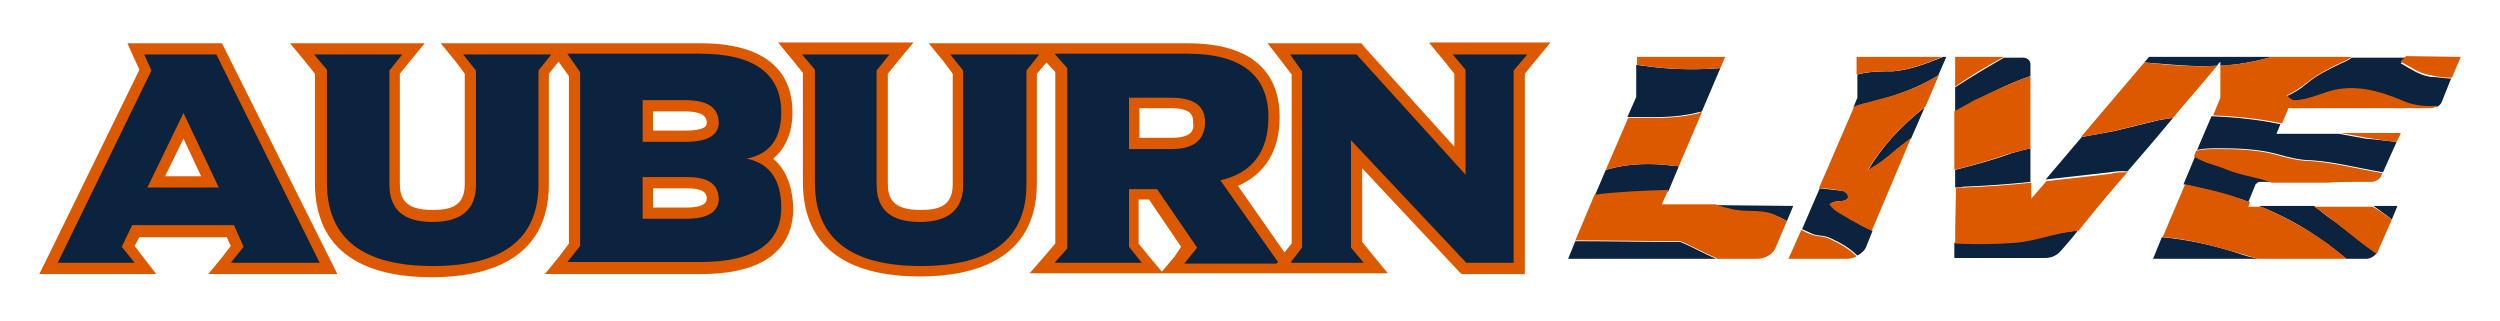 <?xml version="1.0" encoding="utf-8"?>
<!-- Generator: Adobe Illustrator 25.4.1, SVG Export Plug-In . SVG Version: 6.00 Build 0)  -->
<svg version="1.1" id="Layer_1" xmlns="http://www.w3.org/2000/svg" xmlns:xlink="http://www.w3.org/1999/xlink" x="0px" y="0px"
	 viewBox="0 0 312 40" style="enable-background:new 0 0 312 40;" xml:space="preserve">
<style type="text/css">
	.st0{fill:#DD5900;}
	.st1{fill:#0C2340;}
</style>
<g>
	<g>
		<g>
			<path class="st0" d="M178.4,5.4l1.9,2.3l1.2,1.5v9.1L170.3,5.9l-0.4-0.5h-11.7l1.7,2.2l1.3,1.7v21.1l-0.9,1.1l-5.8-8.3
				c3.4-1.5,5.2-4.4,5.2-8.6s-2-9.2-11.5-9.2h-32.3l1.8,2.2l1.2,1.6V23c0,2.9-2,3.2-4.1,3.2c-3.5,0-4-1.6-4-3.3V9.2l1.3-1.6l1.9-2.3
				H97.1l1.9,2.3l1.2,1.5v13.6c0,9.8,7.9,11.8,14.6,11.8c6.6,0,14.6-2,14.6-11.6V9.2l1.2-1.4l1.1,1.2v21.4l-1.2,1.4l-2,2.3h33.6l0,0
				h11.1l-1.9-2.3l-1.3-1.6V21l12,12.8l0.4,0.4h7.9v-25l1.3-1.6l1.9-2.3H178.4z M146.6,32l-1.6,1.9l-1.6-1.9l-1.3-1.6v-5.5h1.3
				l4,5.9L146.6,32z M146.2,17.2h-4v-3.7h3.9c2.8,0,2.8,1.1,2.8,1.8C149,16,149,17.2,146.2,17.2z"/>
		</g>
		<g>
			<path class="st0" d="M26,34.2h16.1l-1-2l-13-26l-0.4-0.8H15.9l0.9,2l0.6,1.3L5.9,32.2l-1,2h14.6L17.8,32l-1-1.3l0.6-1.1h10.9
				l0.5,1.1l-1,1.3L26,34.2z M20.6,22l2.3-4.7l2.2,4.7H20.6z"/>
		</g>
		<g>
			<path class="st0" d="M96.5,19.8c1.3-1.1,2.4-2.9,2.4-5.8c0-3.9-2-8.6-11.5-8.6H55l1.8,2.2L58,9.2V23c0,2.9-2,3.2-4.1,3.2
				c-3.5,0-4-1.6-4-3.3V9.2l1.3-1.6L53,5.4H36.2l1.9,2.3l1.2,1.5v13.6c0,9.8,7.9,11.8,14.6,11.8c6.6,0,14.6-2,14.6-11.6V9.2l1.2-1.5
				L71,9.5v20.9L69.8,32L68,34.2h19.5C97,34.2,99,29.7,99,26C98.9,22.9,97.9,21,96.5,19.8z M85.6,25.9h-4.1v-2.4h4.2
				c2.5,0,2.5,0.9,2.5,1.3C88.2,25.9,86.2,25.9,85.6,25.9z M85.5,16.3h-4v-2.4h3.9c2.8,0,2.8,1,2.8,1.5
				C88.2,16.2,86.5,16.3,85.5,16.3z"/>
		</g>
	</g>
	<g>
		<polygon class="st1" points="190.6,6.8 188.9,8.8 188.9,32.8 183,32.8 168.6,17.5 168.6,30.9 170.2,32.8 161.2,32.8 161.1,32.7 
			162.5,30.9 162.5,8.9 161,6.8 169.3,6.8 182.9,21.8 182.9,8.7 181.3,6.8 		"/>
		<path class="st1" d="M39.9,32.8L27,6.8h-9l0.9,2L7.2,32.8h9.6l-1.6-2l1.3-2.7h12.7l1.2,2.7l-1.6,2H39.9z M18.4,23.4l4.5-9.3
			l4.4,9.3H18.4z"/>
		<path class="st1" d="M68.8,6.8l-1.6,2V23c0,6.8-4.4,10.2-13.2,10.2s-13.2-3.5-13.2-10.4V8.7l-1.6-1.9h11l-1.6,2v14.2
			c0,3.2,1.8,4.7,5.4,4.7c3.6,0,5.4-1.6,5.4-4.6V8.8l-1.6-2H68.8z"/>
		<path class="st1" d="M93.2,19.8c2.9-0.6,4.3-2.5,4.3-5.8c0-4.8-3.4-7.3-10.1-7.3H70.8l1.6,2.3v21.7l-1.6,2h16.6
			c6.7,0,10.1-2.3,10.1-6.8C97.5,22.5,96.1,20.4,93.2,19.8z M85.6,27.3h-5.4v-5.2h5.6c2.6,0,3.9,0.9,3.9,2.8
			C89.6,26.5,88.3,27.3,85.6,27.3z M85.5,17.7h-5.3v-5.2h5.3c2.8,0,4.2,0.9,4.2,2.9C89.6,16.9,88.3,17.7,85.5,17.7z"/>
		<path class="st1" d="M129.7,6.8l-1.6,2V23c0,6.8-4.4,10.2-13.2,10.2s-13.2-3.5-13.2-10.4V8.7l-1.6-1.9H111l-1.6,2v14.2
			c0,3.2,1.8,4.7,5.4,4.7s5.4-1.6,5.4-4.6V8.8l-1.6-2H129.7z"/>
		<path class="st1" d="M152.3,22.5c4-0.9,6-3.6,6-7.9c0-5.2-3.4-7.9-10.1-7.9h-16.6l1.6,1.8V31l-1.6,1.8h10.9l-1.6-2v-7.2h3.5l5,7.3
			l-1.6,2h11.5l0.2-0.2L152.3,22.5z M146.2,18.6h-5.3v-6.4h5.3c2.8,0,4.2,1,4.2,3.1C150.3,17.5,149,18.6,146.2,18.6z"/>
	</g>
</g>
<g>
	<g>
		<path class="st1" d="M281.8,32.3h-13.1l1.1-2.7c3.3,0.3,6.4,1,9.5,2C280.1,31.9,280.9,32.1,281.8,32.3z"/>
		<path class="st1" d="M299.2,25.7l-0.7,1.7c-0.7-0.6-1.5-1.1-2.3-1.7H299.2z"/>
		<path class="st1" d="M305.9,9.8l-1.2,3c-0.1,0.2-0.3,0.4-0.5,0.5c-1.6,0.1-3.1,0-4.5-0.7c-2.6-1.1-5.4-1.9-8.3-1.3
			c-1.7,0.4-3.4,1.3-5.1,1.3c-0.4,0-0.8-0.4-0.9-0.6c0.9-0.4,1.7-0.9,2.4-1.5c1.3-1.1,2.9-1.9,4.4-2.6c0.5-0.2,0.9-0.4,1.3-0.7h6.8
			c-0.3,0.3-0.5,0.5-0.7,0.7c1.1,0.6,2.3,1.5,3.8,1.7C304.2,9.6,305.1,9.8,305.9,9.8z"/>
		<path class="st1" d="M296.6,31.6c-0.3,0.4-0.8,0.7-1.3,0.7h-2.5c-0.8-0.7-1.7-1.4-2.6-2c-2.5-1.9-5.3-3.4-8.3-4.6h6.9
			c1,0.8,2,1.6,3.1,2.3C293.5,29.2,295,30.5,296.6,31.6z"/>
		<path class="st1" d="M283.8,22.7H282c-0.2,0-0.4,0.2-0.5,0.3l-0.9,2.2c-0.5-0.2-1-0.4-1.5-0.5c-2.1-0.7-4.4-1.2-6.6-1.7l1.5-3.6
			c1.3,0.9,2.8,1.1,3.9,1.6C279.9,21.8,282,22.1,283.8,22.7z"/>
		<path class="st1" d="M299.1,17.7l-1.7,3.8c-3-0.5-6-1.3-8.9-1.5c-1.5,0-3-0.4-4.4-0.8c-2.3-0.6-4.7-0.7-7.2-0.7
			c-0.8,0-1.8,0-2.7,0.2l1.8-4.2c2.3,0.1,4.7,0.3,7,0.7c0.6,0.1,1.1,0.2,1.6,0.3l-0.5,1.2h7.8c1.1,0.2,2.2,0.4,3.3,0.6
			C296.6,17.4,297.9,17.6,299.1,17.7z"/>
		<path class="st1" d="M283.5,7.1c-1.3,0.4-2.8,0.7-4.2,0.9c-0.8,0.1-1.5,0.2-2.2,0.2V7.7c-0.2,0.2-0.3,0.3-0.4,0.5
			c-3,0.2-6.1-0.2-9.1-0.4l0.6-0.7L283.5,7.1L283.5,7.1L283.5,7.1z"/>
		<path class="st1" d="M259.3,28.8c-0.6,0.8-1.3,1.6-2.1,2.5c-0.5,0.6-1.2,0.9-2,0.9H246c-0.9,0-2.1,0-2.1,0c0-0.7,0-1.3,0-1.9
			c2.5,0.1,5,0.1,7.5-0.1C254,30.1,256.5,28.9,259.3,28.8z"/>
		<path class="st1" d="M271.2,14.7c-2.4,2.9-3.7,4.4-5.7,6.7c-0.7-0.1-1.5,0-2.2,0.1c-2.6,0.3-5.3,0.6-8,0.9l4.5-5.3
			c1.5-0.3,2.9-0.5,4.3-0.8c1.7-0.4,3.6-0.9,5.3-1.3C270,14.9,270.5,14.8,271.2,14.7z"/>
		<path class="st1" d="M253.4,18.5v4.2c-2.8,0.3-5.7,0.5-8.4,0.6c-0.4,0.1-0.7,0.1-1,0.1c0-0.8,0-1.6,0-2.2c2.3-0.6,4.7-1.2,7.1-2.1
			C251.8,18.9,252.6,18.7,253.4,18.5z"/>
		<path class="st1" d="M253.4,8v1.5c-2.4,0.8-4.6,1.9-6.9,3.1c-0.8,0.5-1.7,0.9-2.5,1.4c0-0.9,0-1.9,0-3.1c2-1.3,4-2.5,6.1-3.7h2.1
			C252.9,7.1,253.4,7.5,253.4,8z"/>
		<path class="st1" d="M242.9,7.1l-1,2.3c-2.4,1.5-5.1,2.5-7.9,3.2c-0.9,0.3-1.8,0.4-2.7,0.8l0.5-1.2V9.3c1.5-0.4,3-0.4,4.5-0.4
			c2.2-0.2,4.2-1,6.2-1.8L242.9,7.1L242.9,7.1z"/>
		<path class="st1" d="M240.2,13.4l-1.7,3.9c-0.8,0.6-1.7,1.2-2.4,1.9c-0.9,0.7-1.9,1.5-3,2.1C234.9,18.2,237.4,15.6,240.2,13.4z"/>
		<path class="st1" d="M233.7,28.8l-0.8,2c-0.2,0.5-0.6,0.8-1.1,1.1c-1-1-2.1-1.6-3.4-2.2c-0.8-0.4-1.7-0.2-2.4-0.6
			c-0.4-0.2-0.7-0.3-1.1-0.5l2.2-5.1c0.9,0.1,1.8,0.2,2.7,0.3c0.6,0,1.3,0.7,0.7,1.1c-0.6,0.4-1.5,0-2.1,0.6
			c0.8,0.9,1.7,1.3,2.6,1.9C231.9,27.9,232.8,28.4,233.7,28.8z"/>
		<path class="st1" d="M223.8,25.7l-0.8,1.9c-0.5-0.3-0.9-0.5-1.5-0.7c-1.9-0.8-3.8-0.2-5.7-0.8c-0.6-0.1-1.1-0.3-1.7-0.5
			L223.8,25.7L223.8,25.7z"/>
		<path class="st1" d="M214.5,32.3h-18.8l0.9-2.2c4.4,0,8.8,0.1,13.1,0.1c1.5,0.6,3,1.5,4.5,2.1C214.3,32.2,214.3,32.2,214.5,32.3z"
			/>
		<path class="st1" d="M209.5,20.8l-1.3,3.1c-3.1,0-6.1,0.2-9.2,0.6l1.4-3.3c2.7-0.8,5.6-0.9,8.5-0.5
			C209.1,20.6,209.3,20.7,209.5,20.8z"/>
		<path class="st1" d="M214.7,8.5l-2.3,5.4c-0.2,0.1-0.3,0.1-0.4,0.1c-3,0.8-6,0.6-8.9,0.6l1.1-2.5V8.1c0.8,0.1,1.6,0.2,2.4,0.3
			C209.4,8.7,212.1,8.7,214.7,8.5z"/>
	</g>
	<g>
		<path class="st0" d="M292.9,32.3h-11.1c-0.8-0.2-1.6-0.5-2.4-0.7c-3.2-0.9-6.3-1.8-9.5-2l2.8-6.6c2.2,0.5,4.4,0.9,6.6,1.7
			c0.5,0.2,1,0.4,1.5,0.5l-0.2,0.6h1.6c2.9,1.2,5.7,2.8,8.3,4.6C291.1,30.9,292,31.6,292.9,32.3z"/>
		<path class="st0" d="M298.5,27.4l-1.8,4.1c0,0.1-0.1,0.1-0.1,0.2c-1.6-1.1-3.2-2.4-4.7-3.6c-1-0.8-2-1.6-3.1-2.3h7.3
			C297,26.3,297.7,26.8,298.5,27.4z"/>
		<path class="st0" d="M299.6,16.7l-0.5,1c-1.2-0.1-2.5-0.3-3.7-0.5c-1.1-0.2-2.2-0.4-3.3-0.6H299.6z"/>
		<path class="st0" d="M293.6,22.7h2.3c0.6,0,1.2-0.4,1.3-0.8l0.1-0.3c-3-0.5-6-1.3-8.9-1.5c-1.5,0-3-0.4-4.4-0.8
			c-2.3-0.6-4.7-0.7-7.2-0.7c-0.8,0-1.8,0-2.7,0.2l-0.3,0.7c1.3,0.9,2.8,1.1,3.9,1.6c1.9,0.8,4,1,5.8,1.7h7.2
			C290.9,22.7,293.6,22.7,293.6,22.7z"/>
		<path class="st0" d="M307.1,7.1l-1.1,2.6c-0.9,0-1.8-0.1-2.6-0.3c-1.5-0.2-2.6-1.1-3.8-1.7c0.2-0.3,0.5-0.5,0.7-0.7L307.1,7.1
			L307.1,7.1z"/>
		<path class="st0" d="M304.2,13.2c-0.3,0.2-0.6,0.3-0.9,0.3h-17.7l-0.8,1.9c-0.5-0.1-1.1-0.2-1.6-0.3c-2.3-0.4-4.6-0.6-7-0.7
			l0.9-2.2V8.2c0.7-0.1,1.5-0.1,2.2-0.2c1.4-0.2,2.8-0.5,4.2-0.9h10c-0.4,0.3-0.8,0.5-1.3,0.7c-1.5,0.7-3,1.5-4.4,2.6
			c-0.8,0.6-1.5,1.1-2.4,1.5c0.2,0.2,0.6,0.6,0.9,0.6c1.7,0,3.4-0.9,5.1-1.3c2.9-0.6,5.7,0.2,8.3,1.3
			C301.2,13.2,302.7,13.3,304.2,13.2z"/>
		<path class="st0" d="M276.7,8.2c-2.4,2.9-4.2,4.9-5.5,6.5c-0.6,0.1-1.2,0.2-1.9,0.3c-1.7,0.4-3.6,0.9-5.3,1.3
			c-1.5,0.3-2.9,0.6-4.3,0.8l7.9-9.3C270.6,8.1,273.7,8.4,276.7,8.2z"/>
		<path class="st0" d="M265.5,21.5c-1.5,1.7-3.3,3.8-6.1,7.3c-2.8,0.2-5.3,1.3-7.9,1.5c-2.5,0.2-5,0.2-7.5,0.1
			c0-3.1,0.1-5.2,0.1-6.9c0.3-0.1,0.7-0.1,1-0.1c2.8-0.1,5.6-0.3,8.4-0.6v2l1.9-2.2c2.7-0.3,5.4-0.6,8-0.9
			C264,21.5,264.7,21.5,265.5,21.5z"/>
		<path class="st0" d="M253.4,9.5v9c-0.8,0.2-1.6,0.4-2.4,0.6c-2.3,0.8-4.7,1.5-7.1,2.1c0-2.6,0-4,0-7.3c0.8-0.5,1.7-0.9,2.5-1.4
			C248.8,11.4,251,10.3,253.4,9.5z"/>
		<path class="st0" d="M250.1,7.1c-2.1,1.1-4.2,2.4-6.1,3.7c0-0.8,0-2.5,0-3.7C244,7.1,250.1,7.1,250.1,7.1z"/>
		<path class="st0" d="M231.8,6L231.8,6C231.8,6,231.8,6,231.8,6z"/>
		<path class="st0" d="M242.4,7.1c-2,0.8-4,1.6-6.2,1.8c-1.5,0-3,0-4.5,0.4V7.1L242.4,7.1L242.4,7.1z"/>
		<path class="st0" d="M231.7,32c-0.4,0.2-0.8,0.3-1.2,0.3h-7.3l1.6-3.6c0.4,0.2,0.7,0.4,1.1,0.5c0.8,0.4,1.7,0.2,2.4,0.6
			C229.6,30.4,230.7,31,231.7,32z"/>
		<path class="st0" d="M233.1,21.2c1.1-0.6,2.1-1.3,3-2.1c0.8-0.7,1.6-1.3,2.4-1.9l-4.9,11.6c-0.9-0.4-1.8-0.9-2.7-1.4
			c-0.9-0.6-1.9-0.9-2.6-1.9c0.6-0.6,1.5-0.2,2.1-0.6s-0.2-1.1-0.7-1.1c-0.9-0.2-1.8-0.3-2.7-0.3l4.4-10.2c0.9-0.4,1.8-0.5,2.7-0.8
			c2.9-0.7,5.5-1.6,7.9-3.2l-1.7,4C237.4,15.6,234.9,18.2,233.1,21.2z"/>
		<path class="st0" d="M223,27.6l-1.4,3.3c-0.3,0.8-1.3,1.4-2.3,1.4h-4.9c-0.1-0.1-0.1-0.1-0.2-0.1c-1.5-0.6-3-1.5-4.5-2.1
			c-4.4,0-8.8-0.1-13.1-0.1l2.4-5.7c3.1-0.4,6.1-0.5,9.2-0.6l-0.8,1.8h6.7c0.6,0.2,1.1,0.4,1.7,0.5c1.9,0.6,3.8,0,5.7,0.8
			C222,27.1,222.5,27.3,223,27.6z"/>
		<path class="st0" d="M212.4,14l-2.9,6.8c-0.2-0.1-0.4-0.1-0.6-0.1c-2.9-0.4-5.8-0.3-8.5,0.5l2.8-6.5c2.8,0,5.9,0.2,8.9-0.6
			C212.1,14,212.3,14,212.4,14z"/>
		<path class="st0" d="M215.3,7.1l-0.6,1.4c-2.6,0.2-5.3,0.2-8-0.1c-0.8-0.1-1.6-0.2-2.4-0.3v-1L215.3,7.1L215.3,7.1z"/>
	</g>
</g>
</svg>
